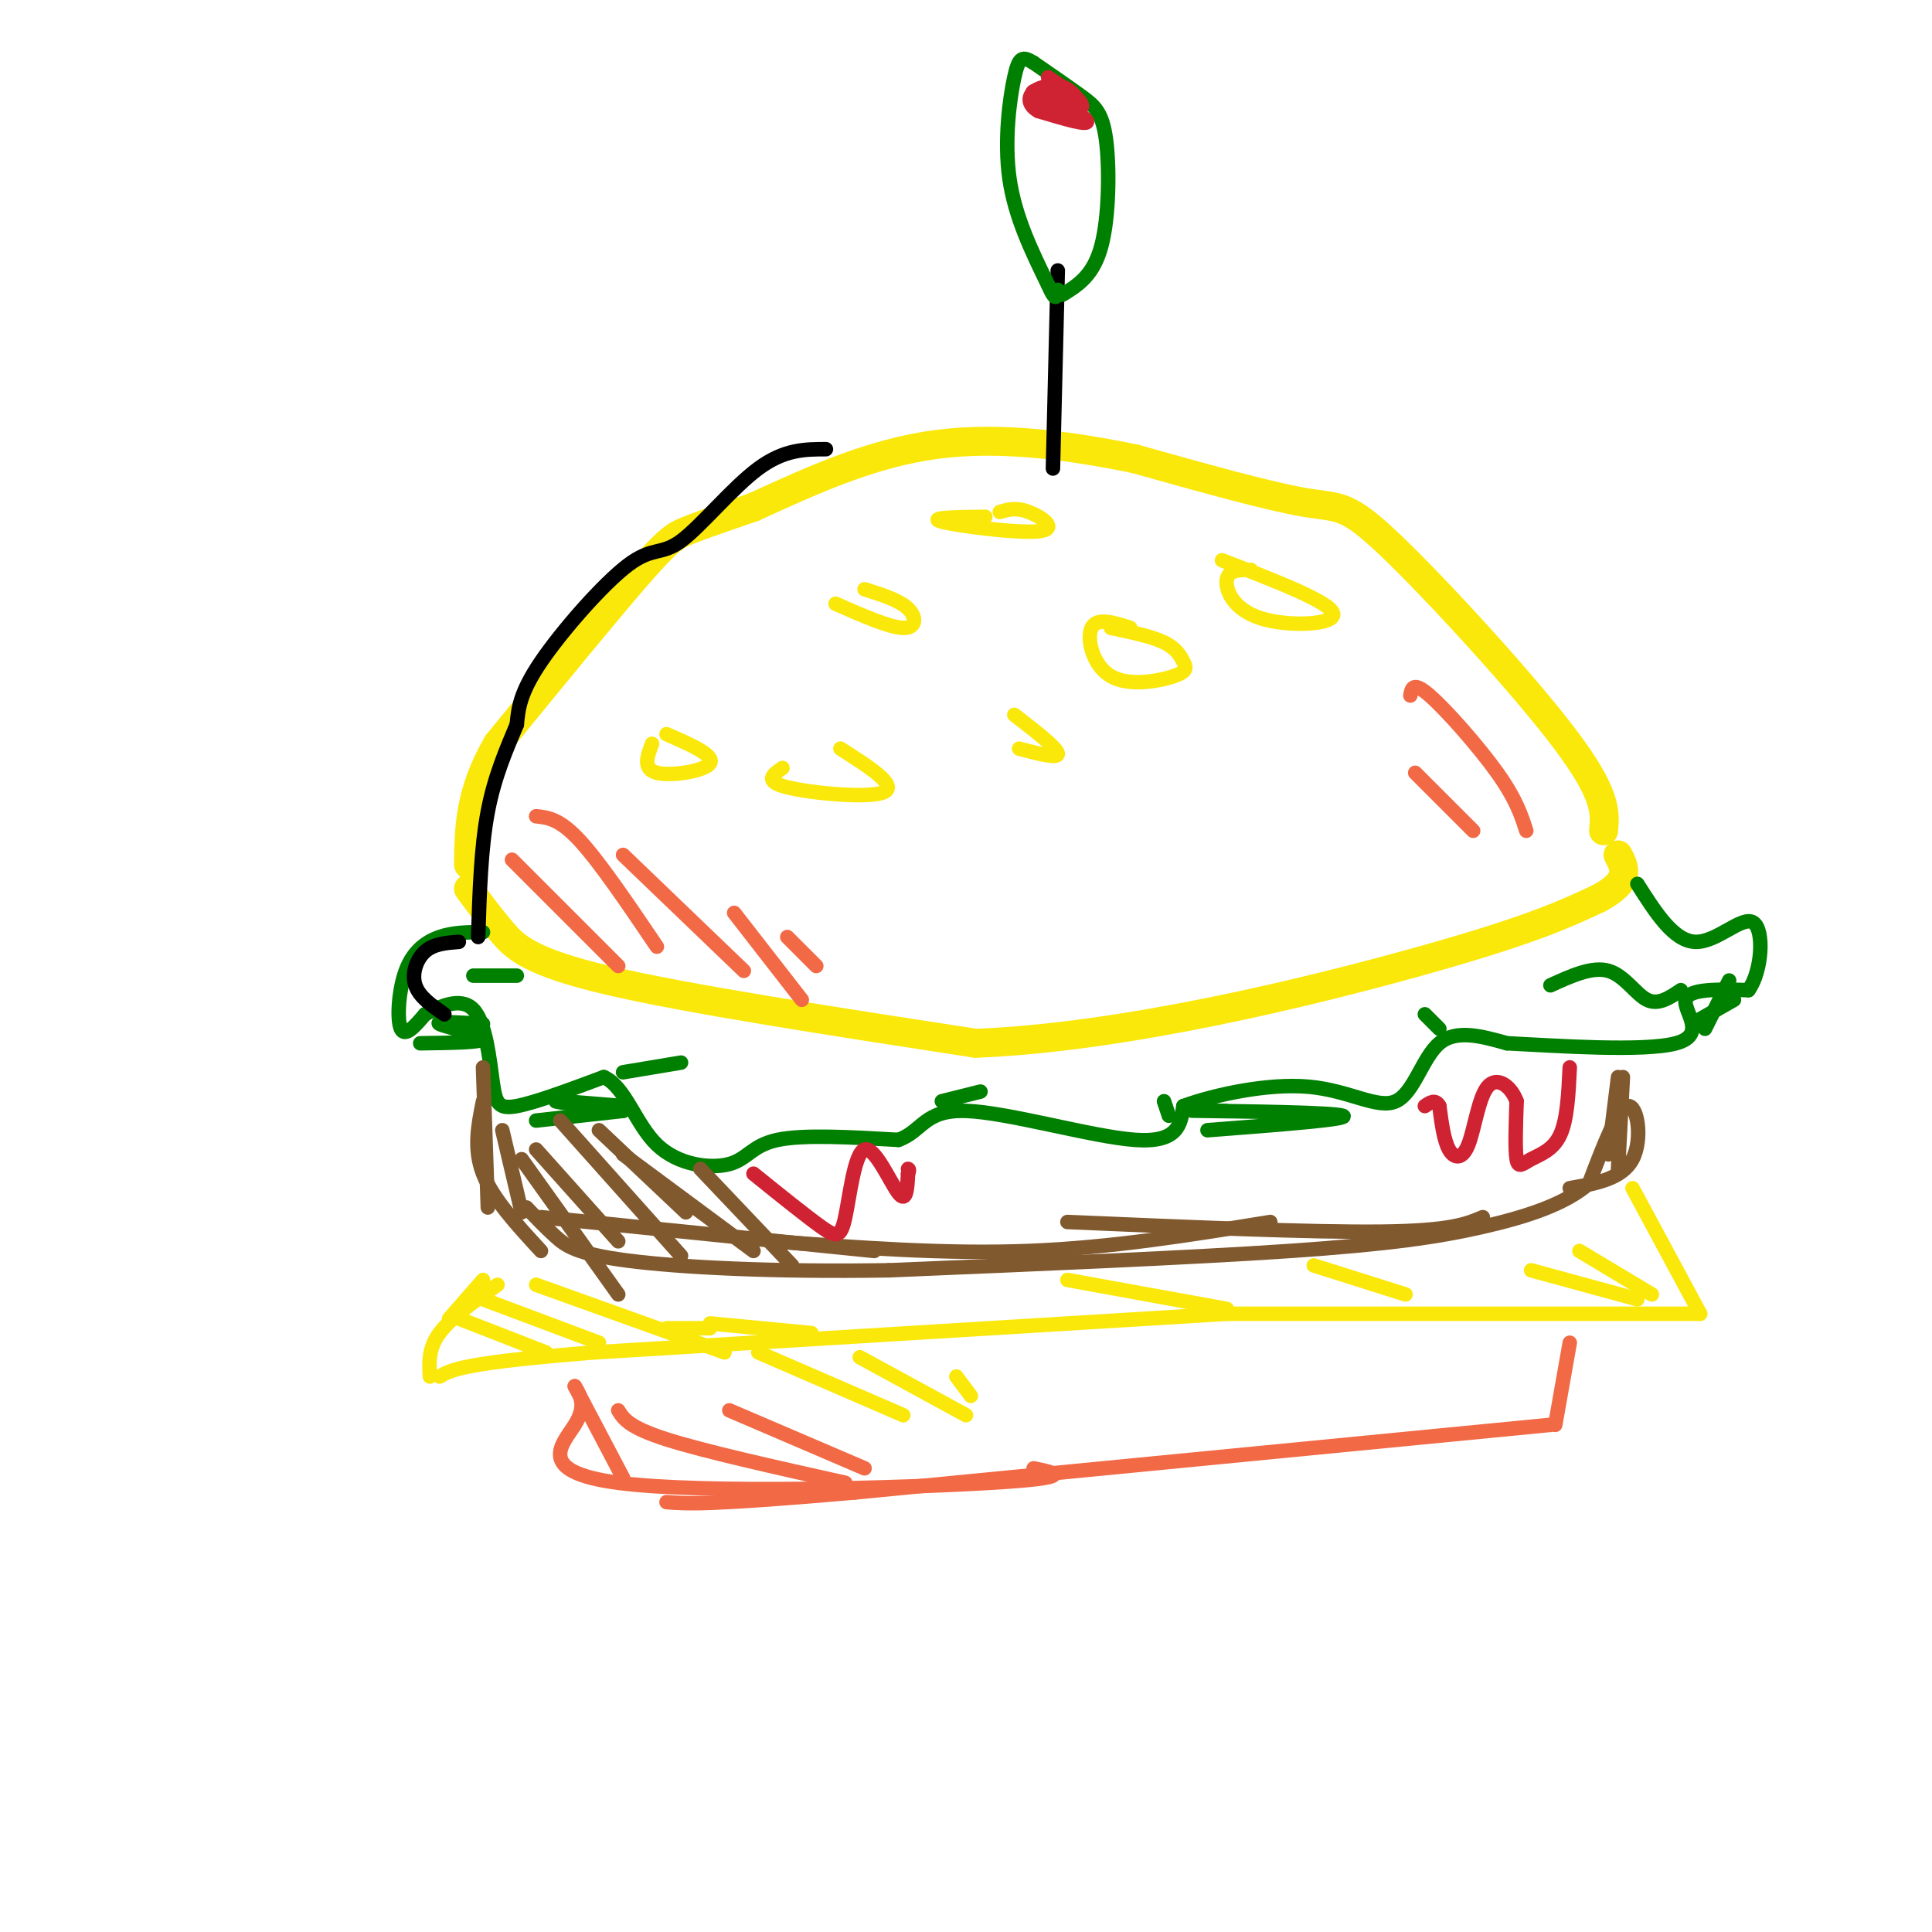 <svg viewBox='0 0 400 400' version='1.1' xmlns='http://www.w3.org/2000/svg' xmlns:xlink='http://www.w3.org/1999/xlink'><g fill='none' stroke='rgb(250,232,11)' stroke-width='6' stroke-linecap='round' stroke-linejoin='round'><path d='M332,172c0.363,-3.720 0.726,-7.440 -8,-19c-8.726,-11.560 -26.542,-30.958 -36,-40c-9.458,-9.042 -10.560,-7.726 -18,-9c-7.440,-1.274 -21.220,-5.137 -35,-9'/><path d='M235,95c-12.867,-2.644 -27.533,-4.756 -41,-3c-13.467,1.756 -25.733,7.378 -38,13'/><path d='M156,105c-8.798,3.024 -11.792,4.083 -14,5c-2.208,0.917 -3.631,1.690 -10,9c-6.369,7.310 -17.685,21.155 -29,35'/><path d='M103,154c-5.833,10.000 -5.917,17.500 -6,25'/><path d='M97,184c2.200,2.978 4.400,5.956 7,9c2.600,3.044 5.600,6.156 22,10c16.400,3.844 46.200,8.422 76,13'/><path d='M202,216c30.622,-1.178 69.178,-10.622 92,-17c22.822,-6.378 29.911,-9.689 37,-13'/><path d='M331,186c6.833,-3.667 5.417,-6.333 4,-9'/></g>
<g fill='none' stroke='rgb(250,232,11)' stroke-width='3' stroke-linecap='round' stroke-linejoin='round'><path d='M253,116c11.179,4.310 22.357,8.619 23,11c0.643,2.381 -9.250,2.833 -15,1c-5.750,-1.833 -7.357,-5.952 -7,-8c0.357,-2.048 2.679,-2.024 5,-2'/><path d='M207,106c1.661,-0.506 3.321,-1.012 6,0c2.679,1.012 6.375,3.542 2,4c-4.375,0.458 -16.821,-1.155 -20,-2c-3.179,-0.845 2.911,-0.923 9,-1'/><path d='M230,130c4.229,0.885 8.458,1.769 11,3c2.542,1.231 3.397,2.808 4,4c0.603,1.192 0.956,2.000 -2,3c-2.956,1.000 -9.219,2.192 -13,0c-3.781,-2.192 -5.080,-7.769 -4,-10c1.080,-2.231 4.540,-1.115 8,0'/><path d='M179,122c3.600,1.133 7.200,2.267 9,4c1.800,1.733 1.800,4.067 -1,4c-2.800,-0.067 -8.400,-2.533 -14,-5'/><path d='M138,152c5.000,2.178 10.000,4.356 9,6c-1.000,1.644 -8.000,2.756 -11,2c-3.000,-0.756 -2.000,-3.378 -1,-6'/><path d='M174,155c6.000,3.822 12.000,7.644 9,9c-3.000,1.356 -15.000,0.244 -20,-1c-5.000,-1.244 -3.000,-2.622 -1,-4'/><path d='M210,148c4.417,3.417 8.833,6.833 9,8c0.167,1.167 -3.917,0.083 -8,-1'/></g>
<g fill='none' stroke='rgb(242,105,70)' stroke-width='3' stroke-linecap='round' stroke-linejoin='round'><path d='M106,178c0.000,0.000 22.000,22.000 22,22'/><path d='M111,169c2.417,0.250 4.833,0.500 9,5c4.167,4.500 10.083,13.250 16,22'/><path d='M129,177c0.000,0.000 25.000,24.000 25,24'/><path d='M152,189c0.000,0.000 14.000,18.000 14,18'/><path d='M163,194c0.000,0.000 6.000,6.000 6,6'/><path d='M292,144c0.267,-1.511 0.533,-3.022 4,0c3.467,3.022 10.133,10.578 14,16c3.867,5.422 4.933,8.711 6,12'/><path d='M293,160c0.000,0.000 12.000,12.000 12,12'/></g>
<g fill='none' stroke='rgb(0,0,0)' stroke-width='3' stroke-linecap='round' stroke-linejoin='round'><path d='M218,97c0.000,0.000 1.000,-41.000 1,-41'/></g>
<g fill='none' stroke='rgb(0,128,0)' stroke-width='3' stroke-linecap='round' stroke-linejoin='round'><path d='M220,61c3.179,-1.964 6.357,-3.929 8,-10c1.643,-6.071 1.750,-16.250 1,-22c-0.750,-5.750 -2.357,-7.071 -5,-9c-2.643,-1.929 -6.321,-4.464 -10,-7'/><path d='M214,13c-2.298,-1.393 -3.042,-1.375 -4,3c-0.958,4.375 -2.131,13.107 -1,21c1.131,7.893 4.565,14.946 8,22'/><path d='M217,59c1.667,3.833 1.833,2.417 2,1'/></g>
<g fill='none' stroke='rgb(207,34,51)' stroke-width='3' stroke-linecap='round' stroke-linejoin='round'><path d='M217,16c3.595,2.394 7.190,4.788 7,6c-0.190,1.212 -4.164,1.242 -7,0c-2.836,-1.242 -4.533,-3.758 -2,-3c2.533,0.758 9.295,4.788 10,6c0.705,1.212 -4.648,-0.394 -10,-2'/><path d='M215,23c-2.083,-1.107 -2.292,-2.875 -1,-4c1.292,-1.125 4.083,-1.607 6,-1c1.917,0.607 2.958,2.304 4,4'/></g>
<g fill='none' stroke='rgb(0,128,0)' stroke-width='3' stroke-linecap='round' stroke-linejoin='round'><path d='M100,193c-3.071,0.006 -6.143,0.012 -9,1c-2.857,0.988 -5.500,2.958 -7,7c-1.500,4.042 -1.857,10.155 -1,12c0.857,1.845 2.929,-0.577 5,-3'/><path d='M88,210c2.818,-1.501 7.364,-3.753 10,-1c2.636,2.753 3.364,10.510 4,15c0.636,4.490 1.182,5.711 5,5c3.818,-0.711 10.909,-3.356 18,-6'/><path d='M125,223c4.447,1.920 6.563,9.721 11,14c4.437,4.279 11.195,5.037 15,4c3.805,-1.037 4.659,-3.868 10,-5c5.341,-1.132 15.171,-0.566 25,0'/><path d='M186,236c5.071,-1.798 5.250,-6.292 14,-6c8.750,0.292 26.071,5.369 35,6c8.929,0.631 9.464,-3.185 10,-7'/><path d='M245,229c6.443,-2.362 17.552,-4.767 26,-4c8.448,0.767 14.236,4.707 18,3c3.764,-1.707 5.504,-9.059 9,-12c3.496,-2.941 8.748,-1.470 14,0'/><path d='M312,216c10.119,0.512 28.417,1.792 35,0c6.583,-1.792 1.452,-6.655 2,-9c0.548,-2.345 6.774,-2.173 13,-2'/><path d='M362,205c2.810,-3.857 3.333,-12.500 1,-14c-2.333,-1.500 -7.524,4.143 -12,4c-4.476,-0.143 -8.238,-6.071 -12,-12'/><path d='M358,203c0.000,0.000 -5.000,10.000 -5,10'/><path d='M352,211c0.000,0.000 7.000,-4.000 7,-4'/><path d='M348,205c-2.333,1.578 -4.667,3.156 -7,2c-2.333,-1.156 -4.667,-5.044 -8,-6c-3.333,-0.956 -7.667,1.022 -12,3'/><path d='M298,213c0.000,0.000 -3.000,-3.000 -3,-3'/><path d='M250,234c15.022,-1.156 30.044,-2.311 28,-3c-2.044,-0.689 -21.156,-0.911 -28,-1c-6.844,-0.089 -1.422,-0.044 4,0'/><path d='M242,231c0.000,0.000 -1.000,-3.000 -1,-3'/><path d='M195,228c0.000,0.000 8.000,-2.000 8,-2'/><path d='M129,222c0.000,0.000 12.000,-2.000 12,-2'/><path d='M111,232c0.000,0.000 18.000,-2.000 18,-2'/><path d='M129,230c-7.000,-0.917 -14.000,-1.833 -14,-2c0.000,-0.167 7.000,0.417 14,1'/><path d='M87,216c6.689,-0.089 13.378,-0.178 13,-1c-0.378,-0.822 -7.822,-2.378 -9,-3c-1.178,-0.622 3.911,-0.311 9,0'/><path d='M98,202c0.000,0.000 9.000,0.000 9,0'/></g>
<g fill='none' stroke='rgb(129,89,47)' stroke-width='3' stroke-linecap='round' stroke-linejoin='round'><path d='M100,221c0.000,0.000 1.000,29.000 1,29'/><path d='M100,228c-1.000,4.917 -2.000,9.833 0,15c2.000,5.167 7.000,10.583 12,16'/><path d='M104,234c0.000,0.000 4.000,17.000 4,17'/><path d='M112,252c0.000,0.000 69.000,7.000 69,7'/><path d='M160,257c17.917,1.333 35.833,2.667 53,2c17.167,-0.667 33.583,-3.333 50,-6'/><path d='M221,253c25.333,1.083 50.667,2.167 65,2c14.333,-0.167 17.667,-1.583 21,-3'/><path d='M325,246c5.422,-0.956 10.844,-1.911 13,-6c2.156,-4.089 1.044,-11.311 -1,-11c-2.044,0.311 -5.022,8.156 -8,16'/><path d='M329,245c-4.821,4.262 -12.875,6.917 -22,9c-9.125,2.083 -19.321,3.595 -40,5c-20.679,1.405 -51.839,2.702 -83,4'/><path d='M184,263c-24.238,0.393 -43.333,-0.625 -54,-2c-10.667,-1.375 -12.905,-3.107 -15,-5c-2.095,-1.893 -4.048,-3.946 -6,-6'/><path d='M108,240c0.000,0.000 20.000,28.000 20,28'/><path d='M111,238c0.000,0.000 17.000,19.000 17,19'/><path d='M116,232c0.000,0.000 25.000,28.000 25,28'/><path d='M129,239c0.000,0.000 27.000,20.000 27,20'/><path d='M145,242c0.000,0.000 19.000,20.000 19,20'/><path d='M124,234c0.000,0.000 18.000,17.000 18,17'/><path d='M333,239c0.000,0.000 2.000,-16.000 2,-16'/><path d='M336,223c0.000,0.000 -1.000,19.000 -1,19'/></g>
<g fill='none' stroke='rgb(250,232,11)' stroke-width='3' stroke-linecap='round' stroke-linejoin='round'><path d='M338,246c0.000,0.000 14.000,26.000 14,26'/><path d='M352,272c0.000,0.000 -98.000,0.000 -98,0'/><path d='M254,272c0.000,0.000 -131.000,8.000 -131,8'/><path d='M123,280c-27.167,2.167 -29.583,3.583 -32,5'/><path d='M89,285c-0.167,-2.917 -0.333,-5.833 2,-9c2.333,-3.167 7.167,-6.583 12,-10'/><path d='M100,265c0.000,0.000 -7.000,8.000 -7,8'/><path d='M95,273c0.000,0.000 18.000,7.000 18,7'/><path d='M100,269c0.000,0.000 24.000,9.000 24,9'/><path d='M111,266c0.000,0.000 39.000,14.000 39,14'/><path d='M327,259c0.000,0.000 15.000,9.000 15,9'/><path d='M317,263c0.000,0.000 22.000,6.000 22,6'/><path d='M272,262c0.000,0.000 19.000,6.000 19,6'/><path d='M221,265c0.000,0.000 33.000,6.000 33,6'/><path d='M147,274c0.000,0.000 21.000,2.000 21,2'/><path d='M138,275c0.000,0.000 9.000,0.000 9,0'/></g>
<g fill='none' stroke='rgb(207,34,51)' stroke-width='3' stroke-linecap='round' stroke-linejoin='round'><path d='M325,221c-0.256,5.423 -0.512,10.845 -2,14c-1.488,3.155 -4.208,4.042 -6,5c-1.792,0.958 -2.655,1.988 -3,0c-0.345,-1.988 -0.173,-6.994 0,-12'/><path d='M314,228c-1.174,-3.219 -4.108,-5.265 -6,-3c-1.892,2.265 -2.740,8.841 -4,12c-1.260,3.159 -2.931,2.903 -4,1c-1.069,-1.903 -1.534,-5.451 -2,-9'/><path d='M298,229c-0.833,-1.500 -1.917,-0.750 -3,0'/><path d='M156,243c5.419,4.373 10.839,8.746 14,11c3.161,2.254 4.064,2.388 5,-2c0.936,-4.388 1.906,-13.297 4,-14c2.094,-0.703 5.313,6.799 7,9c1.687,2.201 1.844,-0.900 2,-4'/><path d='M188,243c0.333,-0.833 0.167,-0.917 0,-1'/></g>
<g fill='none' stroke='rgb(242,105,70)' stroke-width='3' stroke-linecap='round' stroke-linejoin='round'><path d='M325,278c0.000,0.000 -3.000,17.000 -3,17'/><path d='M321,295c0.000,0.000 -144.000,14.000 -144,14'/><path d='M177,309c-30.500,2.667 -34.750,2.333 -39,2'/><path d='M129,306c0.000,0.000 -10.000,-19.000 -10,-19'/><path d='M119,287c1.220,2.042 2.440,4.083 0,8c-2.440,3.917 -8.542,9.708 9,12c17.542,2.292 58.726,1.083 77,0c18.274,-1.083 13.637,-2.042 9,-3'/><path d='M128,292c1.083,1.750 2.167,3.500 10,6c7.833,2.500 22.417,5.750 37,9'/><path d='M151,292c0.000,0.000 28.000,12.000 28,12'/></g>
<g fill='none' stroke='rgb(250,232,11)' stroke-width='3' stroke-linecap='round' stroke-linejoin='round'><path d='M157,280c0.000,0.000 30.000,13.000 30,13'/><path d='M178,281c0.000,0.000 22.000,12.000 22,12'/><path d='M198,285c0.000,0.000 3.000,4.000 3,4'/></g>
<g fill='none' stroke='rgb(0,0,0)' stroke-width='3' stroke-linecap='round' stroke-linejoin='round'><path d='M171,93c-4.303,0.005 -8.606,0.010 -14,4c-5.394,3.990 -11.879,11.967 -16,15c-4.121,3.033 -5.879,1.124 -11,5c-5.121,3.876 -13.606,13.536 -18,20c-4.394,6.464 -4.697,9.732 -5,13'/><path d='M107,150c-2.022,4.867 -4.578,10.533 -6,18c-1.422,7.467 -1.711,16.733 -2,26'/><path d='M95,195c-2.600,0.200 -5.200,0.400 -7,2c-1.800,1.600 -2.800,4.600 -2,7c0.800,2.400 3.400,4.200 6,6'/></g>
</svg>